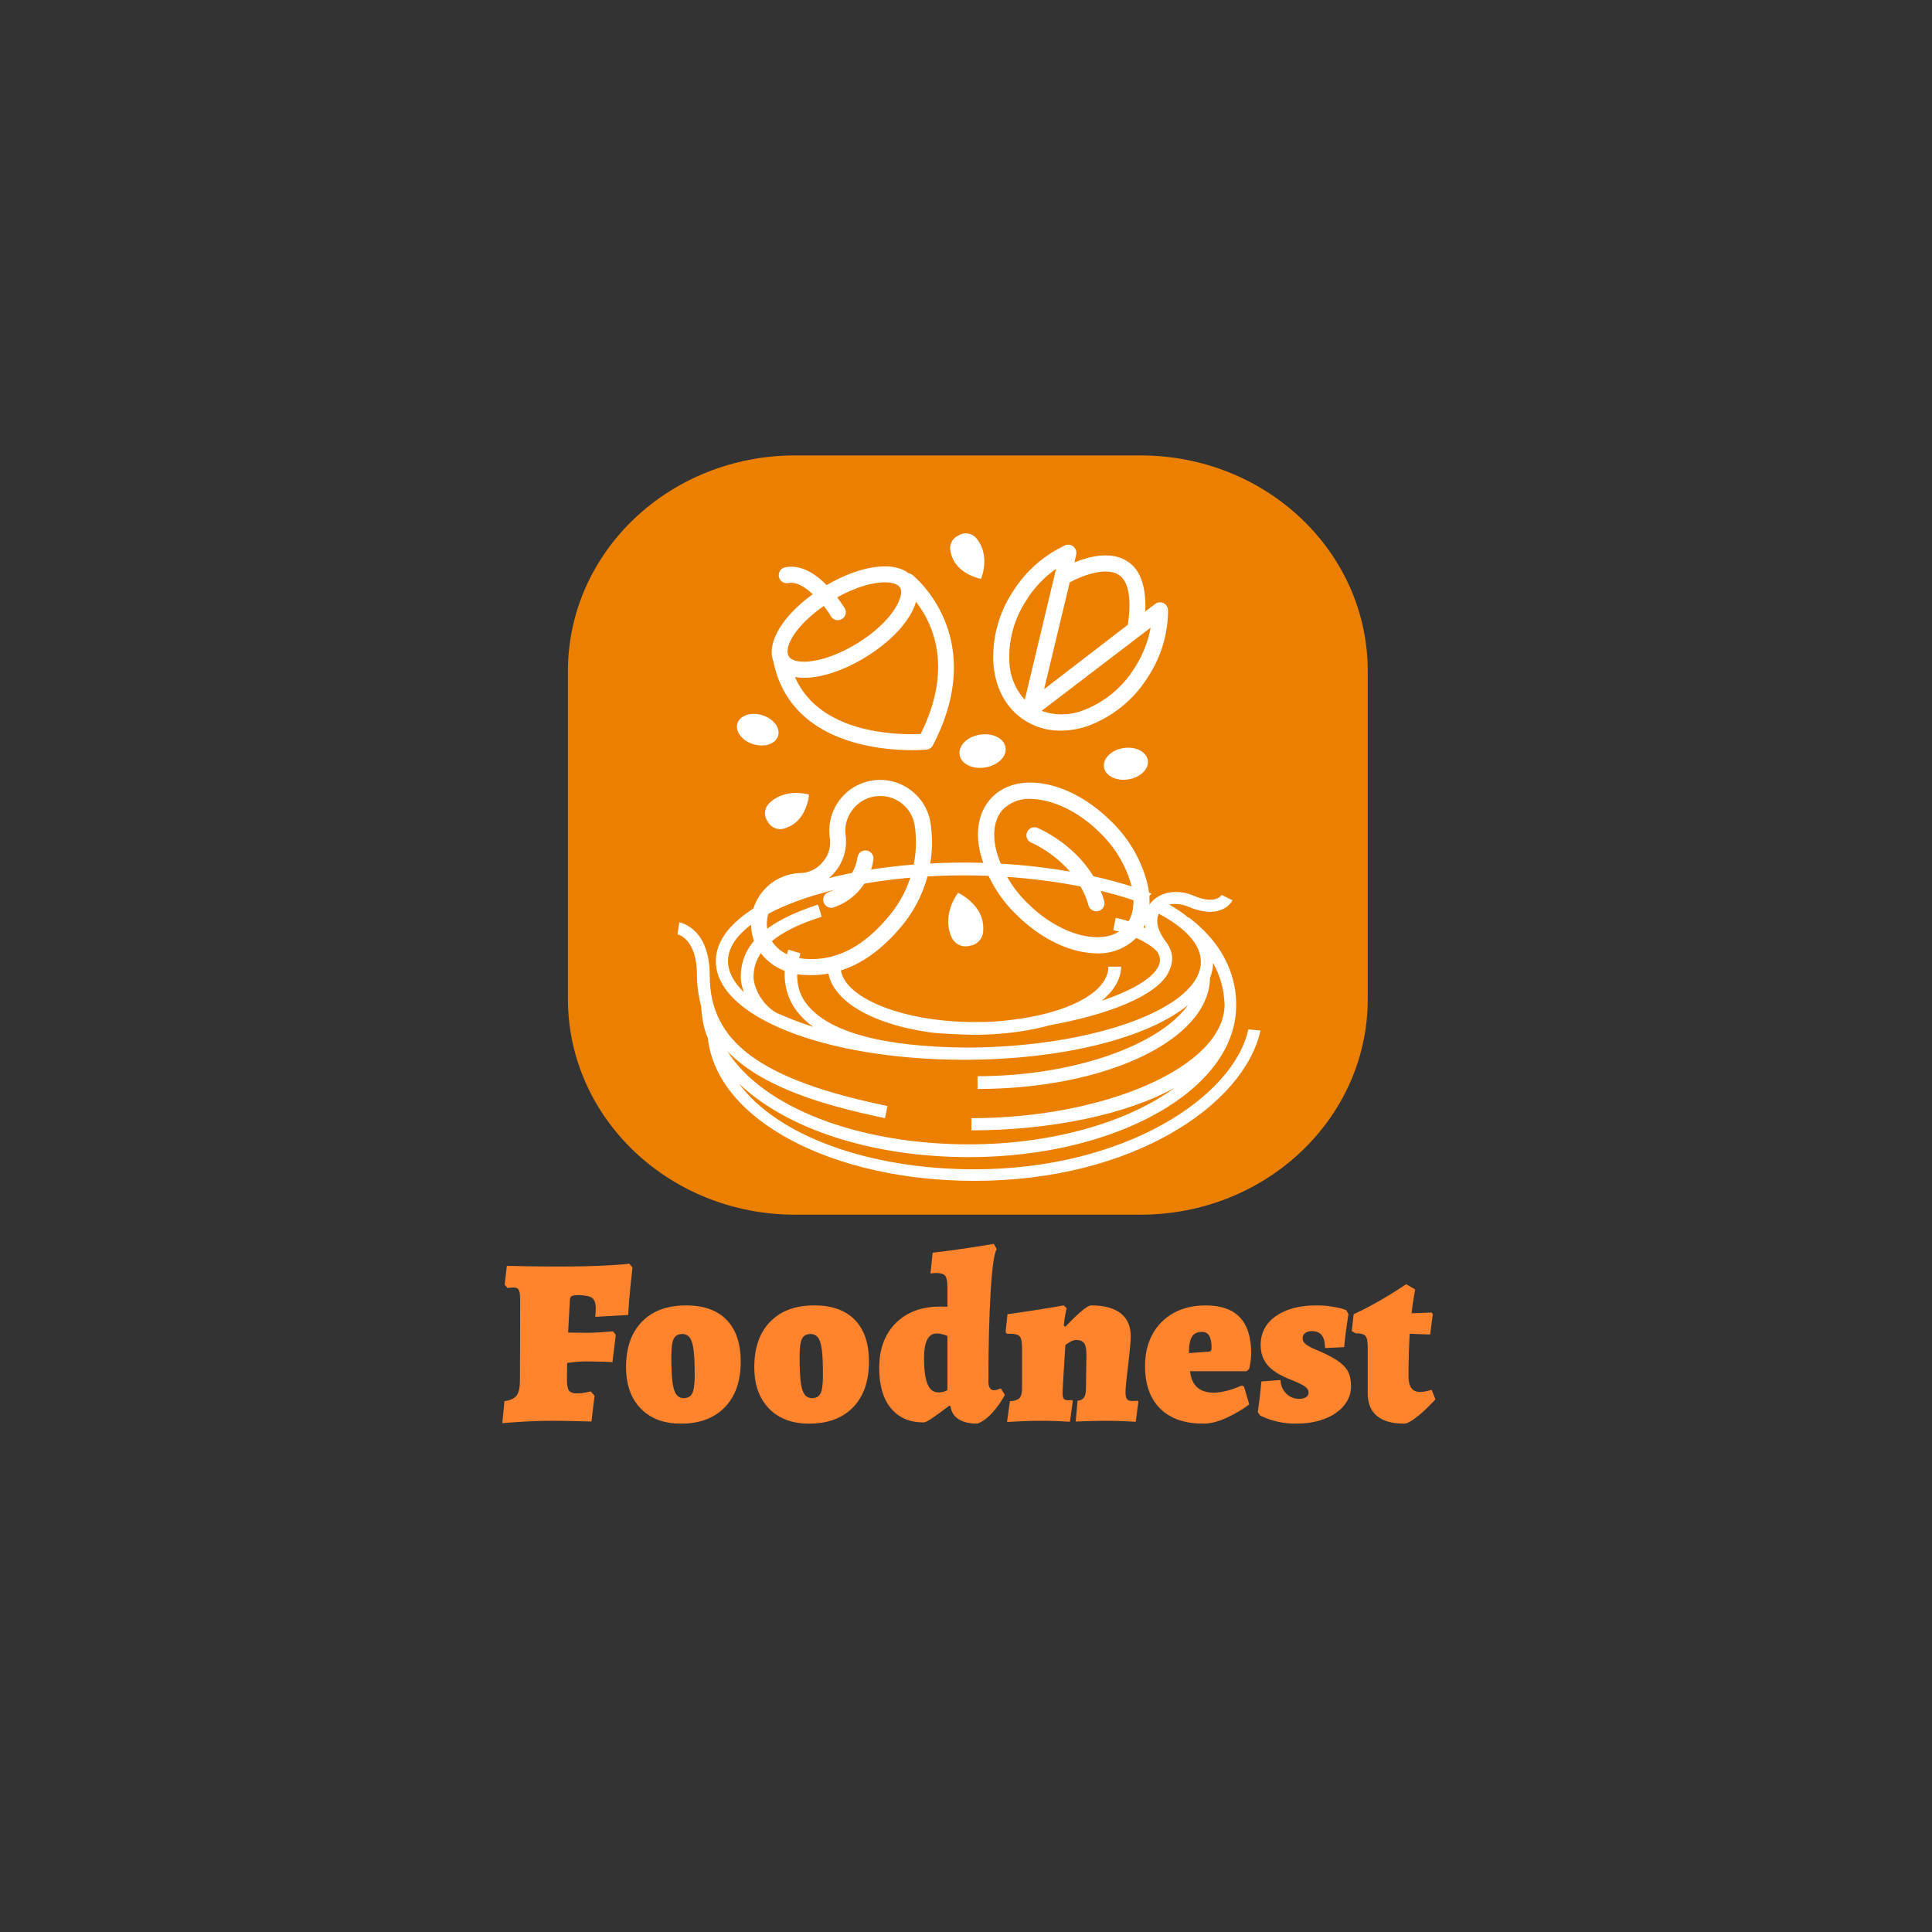 <?xml version="1.0" encoding="UTF-8" standalone="no" ?>
<!DOCTYPE svg PUBLIC "-//W3C//DTD SVG 1.1//EN" "http://www.w3.org/Graphics/SVG/1.1/DTD/svg11.dtd">
<svg xmlns="http://www.w3.org/2000/svg" xmlns:xlink="http://www.w3.org/1999/xlink" version="1.1" width="500" height="500" viewBox="0 0 500 500" xml:space="preserve">
<rect x="0" y="0" width="500" height="500" fill="#333333" stroke="none"/>
<desc>Created with Fabric.js 3.6.3</desc>
<defs>
</defs>
<g transform="matrix(0.414 -1.0151e-16 9.615e-17 0.393 250.476 216.111)"  >
<path style="stroke: none; stroke-width: 0; stroke-dasharray: none; stroke-linecap: round; stroke-dashoffset: 0; stroke-linejoin: round; stroke-miterlimit: 4; fill: rgb(235,127,0); fill-rule: nonzero; opacity: 1;"  transform=" translate(-347.214, -408.156)" d="m 239.323 158.156 c -78.601 0 -142.109 63.506 -142.109 142.107 l 0 215.784 c 0 78.601 63.508 142.109 142.109 142.109 l 215.782 0 c 78.601 0 142.109 -63.508 142.109 -142.109 l 0 -215.784 c 0 -78.601 -63.508 -142.107 -142.109 -142.107 l -215.782 0 z" stroke-linecap="round" />
</g>
<g transform="matrix(1.575 0 0 1.575 250.775 264.42)"  >
<path style="stroke: none; stroke-width: 0; stroke-dasharray: none; stroke-linecap: butt; stroke-dashoffset: 0; stroke-linejoin: miter; stroke-miterlimit: 4; fill: rgb(255,255,255); fill-rule: nonzero; opacity: 1;"  transform=" translate(-49.6, -71.15)" d="M 95.5 72.4 c -2.4 11.1 -20.3 23 -45 23 C 33 95.4 18 89.8 11.8 81.3 c 7.7 7.4 21.7 12.1 37.8 12.1 c 24.2 0 43.9 -11.1 43.9 -24.9 c 0 -0.1 0 -0.2 0 -0.3 c 0 0 0 -0.2 0 -0.2 h 0 c -0.1 -5 -2.5 -10 -7.8 -14 l 0 0.1 c -0.9 -0.8 -2 -1.5 -3.2 -2.2 c 0.9 -0.2 2 -0.1 3 0.3 c 5.6 2.4 7.3 -0.8 7.4 -1 l -1.8 -0.9 c 0 0.1 -1 1.7 -4.7 0.1 c -2.6 -1.1 -5.5 -0.6 -7 1.3 c -0.9 1.1 -1.1 2.5 -0.8 4.1 c -1.8 -0.9 -3.6 -1.5 -4.9 -1.7 l -0.4 2 c 2.2 0.5 5.6 1.8 7.2 3.5 c 0.6 0.9 0.6 1.7 0.2 2.5 c -1 2 -4.5 4 -9.3 5.6 c 2 -1.6 3.2 -3.6 3.2 -5.6 h -2.1 c 0 4 -5.9 7.2 -14.1 8.5 c -1.4 0.2 -2.9 0.4 -4.4 0.5 c -1.2 0.1 -2.3 0.1 -3.5 0.1 c -11.9 0 -22 -4.1 -22 -9.1 h -2.1 c 0 5.3 6.9 9.4 16.8 10.8 c 1.3 0.2 6 0.4 7.2 0.4 c 4.7 0 9 -0.6 12.6 -1.6 c 9.4 -1.7 17.5 -4.8 19.4 -8.7 c 0.6 -1.2 0.8 -2.5 0.3 -3.7 l 0 0 c 0 -0.1 -0.1 -0.1 -0.1 -0.2 c -0.1 -0.3 -0.3 -0.6 -0.5 -0.9 c -1.5 -1.9 -1.9 -3.6 -1.3 -4.8 c 4.3 2.3 6.9 5 6.9 7.9 c 0 7.6 -17.5 14 -38.3 14.1 c -14.1 -0.1 -23 -2.6 -26.5 -7.2 c -1.7 -2.2 -1.9 -4.9 -1 -8.3 l -2 -0.6 c -1.1 3.9 -0.7 7.3 1.4 10.1 c 0.7 0.9 1.6 1.8 2.7 2.6 c -2.2 -0.7 -4.2 -1.5 -6 -2.3 c -2.4 -1.3 -3.8 -4.2 -3.8 -5.9 c 0 -4.3 3.6 -7.5 11.2 -9.9 l -0.6 -2 c -8.6 2.8 -12.7 6.5 -12.7 11.9 c 0 0.8 0.2 1.6 0.5 2.5 C 11 64.7 10 63 10 61.2 c 0 -7.7 17.8 -14.1 38.8 -14.1 c 11.1 0 22.3 1.9 29.5 4.7 c 0 0 0.2 -0.4 0.6 -0.9 c 0.3 -0.4 0.7 -0.8 0.7 -0.8 C 72.1 47.1 60.7 45 48.8 45 C 25.9 45 8 52.2 8 61.2 c 0 9.1 17.9 16.2 40.8 16.2 c 16.3 0 30.2 -3.6 36.8 -9 C 81 74.9 67 80.1 51 80.1 v 2.1 c 21 0 38 -8 38.2 -18.2 c 0.3 -0.8 0.5 -1.7 0.5 -2.5 c 1.2 2.1 1.8 4.3 1.9 6.9 C 91.5 78.5 72 87 50 87 V 89 c 13 0 25.5 -2.6 33.4 -7 c -7.6 5.6 -20 9.3 -33.8 9.3 c -18.3 0 -33.9 -6.1 -39.7 -15.3 c 5.8 6 15.9 8.9 25.9 11 l 0.4 -2 C 15.4 80.7 7 74.5 7 63.6 c 0 -7.9 -4.8 -8.7 -5 -8.8 l -0.3 2 c 0.1 0 3.2 0.7 3.2 6.7 c 0 1.9 0.3 3.6 0.7 5.2 c 0.1 1.8 0.4 3.5 1.1 5.2 c 1.5 13.5 20.6 23.4 43.8 23.4 c 26 0 44.3 -12.5 47 -24.7 L 95.5 72.4 z" stroke-linecap="round" />
</g>
<g transform="matrix(1 0 0 1 250.25 348.317)" style=""  ><path fill="#FF842D" opacity="1" d="M-120.25 20.00L-119.70 14.32Q-117.35 13.95-116.52 12.81Q-115.69 11.67-115.69 8.89L-115.69 8.89L-115.63-11.78Q-115.63-13.75-115.97-14.43Q-116.30-15.11-117.29-15.11L-117.29-15.11Q-117.85-15.11-118.28-15.05Q-118.71-14.98-118.90-14.98L-118.90-14.98L-119.64-15.85L-119.08-20.72Q-117.60-20.66-113.47-20.60Q-109.33-20.54-104.70-20.54L-104.70-20.54Q-99.46-20.54-94.59-20.75Q-89.71-20.97-87.37-21.28L-87.37-21.28L-86.57-20.29Q-86.69-19.18-87.09-15.39Q-87.49-11.59-87.68-8.01L-87.68-8.01L-96.19-7.52Q-96.19-7.77-96.13-8.41Q-96.07-9.06-96.07-9.74L-96.07-9.74Q-96.07-11.71-97.02-12.42Q-97.98-13.13-100.69-13.13L-100.69-13.13Q-101.99-13.13-102.39-12.82Q-102.79-12.52-102.79-11.47L-102.79-11.47L-103.22-3.45L-98.10-3.38Q-96.99-3.38-94.68-3.54Q-92.36-3.69-91.62-3.76L-91.62-3.76L-90.88-2.89L-91.75 4.20Q-92.49 4.14-94.52 4.08Q-96.56 4.02-98.84 4.02L-98.84 4.02Q-100.32 4.02-103.47 4.39L-103.47 4.39L-103.53 8.58Q-103.53 10.81-103.01 11.55Q-102.48 12.29-100.94 12.29L-100.94 12.29Q-99.77 12.29-98.72 12.07Q-97.67 11.86-97.36 11.79L-97.36 11.79L-96.38 12.90L-97.18 19.57Q-98.35 19.57-101.40 19.47Q-104.46 19.38-107.23 19.38L-107.23 19.38Q-111.18 19.38-115.16 19.63Q-119.14 19.88-120.25 20.00L-120.25 20.00Z"/><path fill="#FF842D" opacity="1" d="M-74.04 20.12Q-80.64 20.12-84.44 16.20Q-88.23 12.29-88.23 5.50L-88.23 5.50Q-88.23-2.03-84.13-6.25Q-80.02-10.48-72.68-10.48L-72.68-10.48Q-65.83-10.48-62.19-6.72Q-58.55-2.95-58.55 4.08L-58.55 4.08Q-58.55 11.61-62.66 15.87Q-66.76 20.12-74.04 20.12L-74.04 20.12ZM-73.30 13.52Q-71.70 13.52-71.08 12.26Q-70.46 10.99-70.46 7.60L-70.46 7.60Q-70.46 3.40-70.74 1.12Q-71.02-1.16-71.73-2.12Q-72.44-3.08-73.67-3.08L-73.67-3.08Q-75.27-3.08-75.89-1.84Q-76.51-0.61-76.51 2.66L-76.51 2.66Q-76.51 6.92-76.23 9.23Q-75.95 11.55-75.24 12.53Q-74.53 13.52-73.30 13.52L-73.30 13.52Z"/><path fill="#FF842D" opacity="1" d="M-40.85 20.12Q-47.45 20.12-51.24 16.20Q-55.04 12.29-55.04 5.50L-55.04 5.50Q-55.04-2.03-50.93-6.25Q-46.83-10.48-39.49-10.48L-39.49-10.48Q-32.64-10.48-29.00-6.72Q-25.36-2.95-25.36 4.08L-25.36 4.08Q-25.36 11.61-29.46 15.87Q-33.56 20.12-40.85 20.12L-40.85 20.12ZM-40.10 13.52Q-38.50 13.52-37.88 12.26Q-37.27 10.99-37.27 7.60L-37.27 7.60Q-37.27 3.40-37.54 1.12Q-37.82-1.16-38.53-2.12Q-39.24-3.08-40.48-3.08L-40.48-3.08Q-42.08-3.08-42.70-1.84Q-43.31-0.61-43.31 2.66L-43.31 2.66Q-43.31 6.92-43.04 9.23Q-42.76 11.55-42.05 12.53Q-41.34 13.52-40.10 13.52L-40.10 13.52Z"/><path fill="#FF842D" opacity="1" d="M2.71 20.12Q-0.37 20.12-2.16 18.98Q-3.95 17.84-4.26 15.62L-4.26 15.62L-4.63 15.50Q-10.18 19.81-11.17 19.81L-11.17 19.81Q-16.66 19.81-19.68 16.14Q-22.71 12.47-22.71 5.75L-22.71 5.75Q-22.71-1.60-18.45-5.88Q-14.19-10.17-6.91-10.17L-6.91-10.17Q-5.49-10.17-5.06-10.11L-5.06-10.11L-5.06-15.23Q-5.06-17.45-5.65-18.16Q-6.23-18.87-8.02-18.87L-8.02-18.87Q-8.45-18.87-8.85-18.81Q-9.26-18.75-9.44-18.75L-9.44-18.75L-8.88-24.12Q-4.07-24.67 0.74-25.41Q5.55-26.15 6.97-26.40L6.97-26.40L7.71-25.04Q6.73-23.68 6.14-14.18Q5.55-4.68 5.55 9.33L5.55 9.33Q5.55 10.31 5.92 10.90Q6.29 11.48 6.91 11.48L6.91 11.48Q7.47 11.48 8.02 11.27Q8.58 11.05 8.76 10.99L8.76 10.99L9.81 12.66Q9.81 12.78 8.73 14.48Q7.65 16.17 6.08 17.81Q4.50 19.44 2.71 20.12L2.71 20.12ZM-7.40 12.04Q-6.42 12.04-5.74 11.76Q-5.06 11.48-5.06 11.42L-5.06 11.42L-5.06-2.58Q-5.31-2.71-6.11-2.95Q-6.91-3.20-7.90-3.20L-7.90-3.20Q-11.11-3.20-11.11 3.22L-11.11 3.22Q-11.11 7.72-10.21 9.88Q-9.32 12.04-7.40 12.04L-7.40 12.04Z"/><path fill="#FF842D" opacity="1" d="M28.63 14.20Q29.74 14.08 30.23 13.43Q30.73 12.78 30.79 11.36L30.79 11.36L30.91 2.66Q30.97 0.32 30.39-0.61Q29.80-1.53 28.26-1.53L28.26-1.53Q27.15-1.53 25.48-0.24L25.48-0.24Q24.74 10.99 24.74 12.10L24.74 12.10Q24.74 13.27 25.05 13.68Q25.36 14.08 26.22 14.08L26.22 14.08L27.21 14.01L27.39 14.32L26.65 19.63Q25.85 19.57 23.63 19.47Q21.41 19.38 19.13 19.38L19.13 19.38Q16.72 19.38 13.94 19.51Q11.17 19.63 10.37 19.69L10.37 19.69L11.11 14.32Q12.90 14.20 13.57 13.52Q14.25 12.84 14.25 11.11L14.25 11.11L14.25 0.44Q14.25-1.72 13.67-2.43Q13.08-3.14 11.29-3.14L11.29-3.14L10.30-3.14L10.00-3.57L10.49-8.20Q14.93-8.81 19.34-9.52Q23.75-10.23 25.05-10.48L25.05-10.48L25.79-9.74Q25.67-9.31 25.42-7.92Q25.17-6.53 25.05-5.24L25.05-5.24L25.48-4.99Q30.73-10.48 32.15-10.48L32.15-10.48Q37.14-10.48 39.77-8.44Q42.39-6.41 42.39-2.46L42.39-2.46Q42.39-1.35 42.11 1.37Q41.83 4.08 41.71 5.07L41.71 5.07Q41.03 10.37 41.03 11.98L41.03 11.98Q41.03 13.27 41.40 13.77Q41.77 14.26 42.70 14.26L42.70 14.26L44.24 14.20L44.36 14.45L43.68 19.63Q42.76 19.57 40.35 19.47Q37.95 19.38 35.66 19.38L35.66 19.38Q33.56 19.38 31.28 19.47Q29.00 19.57 28.14 19.57L28.14 19.57L28.63 14.20Z"/><path fill="#FF842D" opacity="1" d="M61.21 20.12Q53.93 20.12 50.01 16.24Q46.09 12.35 46.09 5.19L46.09 5.19Q46.09 0.50 48.03-3.05Q49.98-6.59 53.52-8.54Q57.07-10.48 61.82-10.48L61.82-10.48Q73.55-10.48 73.55 1.86L73.55 1.86Q73.55 3.65 73.05 5.93L73.05 5.93L72.37 6.55L57.75 6.55Q58.00 9.26 59.54 10.68Q61.08 12.10 63.80 12.10L63.80 12.10Q66.88 12.10 71.14 10.25L71.14 10.25L71.70 10.56L73.05 15.13Q70.58 17.04 67.25 18.58Q63.92 20.12 61.21 20.12L61.21 20.12ZM57.44 1.86L62.56 1.49Q63.06 1.43 63.18 1.21Q63.30 1.00 63.30 0.38L63.30 0.38Q63.30-3.63 60.84-3.63L60.84-3.63Q58.99-3.63 58.21-2.37Q57.44-1.10 57.44 1.86L57.44 1.86Z"/><path fill="#FF842D" opacity="1" d="M85.15 20.12Q82.68 20.12 80.64 19.66Q78.61 19.20 77.40 18.70Q76.20 18.21 75.89 18.03L75.89 18.03L75.27 17.16Q75.83 13.27 76.20 9.20L76.20 9.20L81.14 8.83Q81.20 10.87 82.59 12.29Q83.97 13.71 85.95 13.71L85.95 13.71Q87.06 13.71 87.74 13.27Q88.42 12.84 88.42 12.10L88.42 12.10Q88.42 11.18 87.46 10.50Q86.50 9.82 83.42 8.58L83.42 8.58Q79.53 7.04 77.77 4.94Q76.01 2.85 76.01-0.24L76.01-0.24Q76.01-4.93 79.93-7.70Q83.85-10.48 90.45-10.48L90.45-10.48Q92.55-10.48 94.28-10.20Q96.01-9.93 96.96-9.65Q97.92-9.37 98.16-9.25L98.16-9.25L98.72-8.20Q98.60-7.46 98.23-4.90Q97.86-2.34 97.61 0.32L97.61 0.32L92.67 0.56L92.67 0.32Q92.61-1.78 91.78-2.80Q90.95-3.82 89.28-3.82L89.28-3.82Q88.17-3.82 87.52-3.32Q86.87-2.83 86.87-1.97L86.87-1.97Q86.87-1.16 87.55-0.55Q88.23 0.07 89.77 0.75L89.77 0.75Q93.66 2.35 95.73 3.71Q97.79 5.07 98.60 6.61Q99.40 8.15 99.40 10.44L99.40 10.44Q99.40 13.21 97.58 15.43Q95.76 17.65 92.52 18.89Q89.28 20.12 85.15 20.12L85.15 20.12Z"/><path fill="#FF842D" opacity="1" d="M113.10 20.12Q108.53 20.12 106.12 18.15Q103.72 16.17 103.72 12.35L103.72 12.35L103.72 0.32Q103.72-1.90 103.13-2.58Q102.55-3.26 100.57-3.26L100.57-3.26L99.58-3.82L100.08-8.20Q103.16-9.62 106.19-11.34Q109.21-13.07 111.18-14.34Q113.16-15.60 113.65-15.97L113.65-15.97L116.00-14.61Q115.93-14.18 115.63-12.52Q115.32-10.85 115.07-8.44L115.07-8.44L120.25-8.63L120.56-8.20L119.88-2.95L114.58-3.14Q114.27 2.11 114.27 7.84L114.27 7.84Q114.27 11.92 117.23 11.92L117.23 11.92Q118.09 11.92 119.02 11.70Q119.94 11.48 120.25 11.36L120.25 11.36L121.24 13.83Q120.81 14.32 119.30 15.83Q117.79 17.35 115.97 18.73Q114.14 20.12 113.10 20.12L113.10 20.12Z"/></g><g transform="matrix(1.384 0.054 -0.054 1.384 243.961 194.019)"  >
<g style=""   >
		<g transform="matrix(1 0 0 1 23.47 21.2)"  >
<path style="stroke: none; stroke-width: 1; stroke-dasharray: none; stroke-linecap: butt; stroke-dashoffset: 0; stroke-linejoin: miter; stroke-miterlimit: 4; fill: rgb(255,255,255); fill-rule: nonzero; opacity: 1;"  transform=" translate(-72.97, -70.7)" d="M 81.36 61.54 C 73.57 54.43 63.8 52.89 59.09 58 c -2.33 2.55 -3 6.29 -1.81 10.53 a 24.64 24.64 0 0 0 7.3 11.33 c 4.69 4.28 10.09 6.54 14.68 6.54 a 10 10 0 0 0 7.59 -3 c 2.33 -2.55 3 -6.29 1.81 -10.53 A 24.64 24.64 0 0 0 81.36 61.54 Z m 3.27 19.84 c -3.45 3.77 -11.7 2.08 -18 -3.7 a 21.58 21.58 0 0 1 -6.43 -9.9 c -0.88 -3.22 -0.48 -6 1.14 -7.72 a 6.93 6.93 0 0 1 5.31 -2 c 3.86 0 8.68 2 12.71 5.71 a 21.68 21.68 0 0 1 6.44 9.91 C 86.65 76.87 86.24 79.62 84.63 81.38 Z" stroke-linecap="round" />
</g>
		<g transform="matrix(1 0 0 1 23.801 21.433)"  >
<path style="stroke: none; stroke-width: 1; stroke-dasharray: none; stroke-linecap: butt; stroke-dashoffset: 0; stroke-linejoin: miter; stroke-miterlimit: 4; fill: rgb(255,255,255); fill-rule: nonzero; opacity: 1;"  transform=" translate(-73.301, -70.933)" d="M 67.66 63.37 a 1.5 1.5 0 0 0 -1 2.82 c 0.08 0 8.61 3.25 11.22 11.36 a 1.49 1.49 0 0 0 1.43 1 a 1.51 1.51 0 0 0 0.46 -0.07 a 1.5 1.5 0 0 0 1 -1.89 C 77.65 67.09 68.07 63.52 67.66 63.37 Z" stroke-linecap="round" />
</g>
		<g transform="matrix(1 0 0 1 24.911 -21.795)"  >
<path style="stroke: none; stroke-width: 1; stroke-dasharray: none; stroke-linecap: butt; stroke-dashoffset: 0; stroke-linejoin: miter; stroke-miterlimit: 4; fill: rgb(255,255,255); fill-rule: nonzero; opacity: 1;"  transform=" translate(-74.411, -27.705)" d="M 64.51 43.37 a 12.24 12.24 0 0 0 6.35 1.73 a 15.48 15.48 0 0 0 5.79 -1.18 A 22.27 22.27 0 0 0 87.2 34.59 a 22.7 22.7 0 0 0 3.36 -12.78 a 1.48 1.48 0 0 0 -0.9 -1.28 a 1.46 1.46 0 0 0 -1.55 0.22 l -1.79 1.47 c 0 -4.55 -1.14 -7.64 -3.57 -9.15 c -3.17 -2 -7.37 -0.7 -10 0.51 L 73 12.1 a 1.51 1.51 0 0 0 -2.14 -1.64 a 23 23 0 0 0 -9.25 8.76 a 22.25 22.25 0 0 0 -3.28 13.69 C 58.83 37.56 61 41.28 64.51 43.37 Z M 84.63 33 a 19.27 19.27 0 0 1 -9.09 8.09 a 11.1 11.1 0 0 1 -7.85 0.44 L 87.44 25.2 A 20.76 20.76 0 0 1 84.63 33 Z M 81.16 15.61 c 1.84 1.15 2.53 4.34 2 9.22 L 68 37.46 l 4 -20.11 C 73.82 16.22 78.58 14 81.16 15.61 Z m -17 5.15 a 20.73 20.73 0 0 1 5.2 -5.86 L 64.47 39.58 a 11.15 11.15 0 0 1 -3.16 -7 A 19.25 19.25 0 0 1 64.18 20.76 Z" stroke-linecap="round" />
</g>
		<g transform="matrix(1 0 0 1 -15.557 -16.734)"  >
<path style="stroke: none; stroke-width: 1; stroke-dasharray: none; stroke-linecap: butt; stroke-dashoffset: 0; stroke-linejoin: miter; stroke-miterlimit: 4; fill: rgb(255,255,255); fill-rule: nonzero; opacity: 1;"  transform=" translate(-33.943, -32.766)" d="M 42.53 17.06 a 1.38 1.38 0 0 0 -0.68 -0.25 c -3 -2.19 -9.06 -1.12 -15.21 2.81 c -2.13 -2 -5 -3.78 -7.95 -3 a 1.5 1.5 0 0 0 0.76 2.9 c 1.45 -0.38 3.17 0.61 4.67 1.9 c -5.51 4.31 -8.3 9.42 -6.89 12.75 C 20.53 48 34.81 49.84 42.13 49.84 a 34.85 34.85 0 0 0 4.36 -0.24 a 1.52 1.52 0 0 0 1.15 -0.84 C 57.49 27.91 42.68 17.17 42.53 17.06 Z M 26.25 23.55 a 20.34 20.34 0 0 1 1.31 1.68 A 1.5 1.5 0 1 0 30 23.55 c -0.15 -0.22 -0.61 -0.88 -1.3 -1.71 c 5.82 -3.57 10.64 -3.8 11.66 -2.29 S 39.13 26 32.84 30.22 s -11.65 4.59 -12.73 3 S 21 27.51 26.25 23.55 Z m 19 23.17 a 38 38 0 0 1 -11 -0.64 C 28 44.7 23.64 41.64 21.39 37 a 10.78 10.78 0 0 0 1.31 0.09 c 3.29 0 7.56 -1.5 11.82 -4.36 c 4.89 -3.29 8.11 -7.29 8.92 -10.65 C 46.65 25.88 51 34 45.28 46.72 Z" stroke-linecap="round" />
</g>
		<g transform="matrix(1 0 0 1 -17.908 24.575)"  >
<path style="stroke: none; stroke-width: 1; stroke-dasharray: none; stroke-linecap: butt; stroke-dashoffset: 0; stroke-linejoin: miter; stroke-miterlimit: 4; fill: rgb(255,255,255); fill-rule: nonzero; opacity: 1;"  transform=" translate(-31.592, -74.075)" d="M 44.26 57.6 A 9.5 9.5 0 0 0 29.11 67 a 5.46 5.46 0 0 1 -1.2 4.36 A 5.54 5.54 0 0 1 24 73.56 a 9.49 9.49 0 0 0 -9 10 c 0.25 4.92 4.37 8.71 9.8 9 c 0.36 0 0.71 0 1.07 0 c 6.38 0 12.11 -3.22 17.06 -9.57 a 24.46 24.46 0 0 0 4.83 -19.77 A 9.51 9.51 0 0 0 44.26 57.6 Z M 40.54 81.14 c -4.64 6 -9.73 8.73 -15.59 8.39 c -3.94 -0.21 -6.8 -2.75 -7 -6.16 a 6.5 6.5 0 0 1 6.16 -6.82 a 8.9 8.9 0 0 0 7.92 -10.18 a 6.39 6.39 0 0 1 1 -4.88 a 6.5 6.5 0 0 1 4.13 -2.77 a 6.85 6.85 0 0 1 1.28 -0.12 a 6.47 6.47 0 0 1 4 1.37 h 0 a 6.49 6.49 0 0 1 2.38 3.84 A 21.41 21.41 0 0 1 40.54 81.14 Z" stroke-linecap="round" />
</g>
		<g transform="matrix(1 0 0 1 -16.666 24.851)"  >
<path style="stroke: none; stroke-width: 1; stroke-dasharray: none; stroke-linecap: butt; stroke-dashoffset: 0; stroke-linejoin: miter; stroke-miterlimit: 4; fill: rgb(255,255,255); fill-rule: nonzero; opacity: 1;"  transform=" translate(-32.834, -74.351)" d="M 36.09 68.89 a 1.49 1.49 0 0 0 -1.7 1.26 a 8.13 8.13 0 0 1 -5.05 6.75 a 1.5 1.5 0 0 0 0.45 2.93 a 1.31 1.31 0 0 0 0.44 -0.07 a 11.05 11.05 0 0 0 7.13 -9.17 A 1.5 1.5 0 0 0 36.09 68.89 Z" stroke-linecap="round" />
</g>
		<g transform="matrix(1 0 0 1 5.584 31.576)"  >
<path style="stroke: none; stroke-width: 1; stroke-dasharray: none; stroke-linecap: butt; stroke-dashoffset: 0; stroke-linejoin: miter; stroke-miterlimit: 4; fill: rgb(255,255,255); fill-rule: nonzero; opacity: 1;"  transform=" translate(-55.084, -81.076)" d="M 53.42 76.1 s -3 4.15 -0.88 8.37 a 2.88 2.88 0 0 0 3.52 1.42 h 0 a 2.87 2.87 0 0 0 2.32 -3 C 58.51 78.21 53.42 76.1 53.42 76.1 Z" stroke-linecap="round" />
</g>
		<g transform="matrix(1 0 0 1 3.171 -36.363)"  >
<path style="stroke: none; stroke-width: 1; stroke-dasharray: none; stroke-linecap: butt; stroke-dashoffset: 0; stroke-linejoin: miter; stroke-miterlimit: 4; fill: rgb(255,255,255); fill-rule: nonzero; opacity: 1;"  transform=" translate(-52.671, -13.137)" d="M 55.41 17.33 s 1.67 -4.28 -1.1 -7.5 a 2.59 2.59 0 0 0 -3.39 -0.45 h 0 a 2.59 2.59 0 0 0 -1.36 3.14 C 50.49 16.63 55.41 17.33 55.41 17.33 Z" stroke-linecap="round" />
</g>
		<g transform="matrix(1 0 0 1 -28.666 12.575)"  >
<path style="stroke: none; stroke-width: 1; stroke-dasharray: none; stroke-linecap: butt; stroke-dashoffset: 0; stroke-linejoin: miter; stroke-miterlimit: 4; fill: rgb(255,255,255); fill-rule: nonzero; opacity: 1;"  transform=" translate(-20.834, -62.075)" d="M 17.42 64.28 h 0 a 2.6 2.6 0 0 0 3.29 1 c 4 -1.4 4.17 -6.42 4.17 -6.42 s -4.48 -1.2 -7.4 1.94 a 2.6 2.6 0 0 0 -0.08 3.44 h 0 Z" stroke-linecap="round" />
</g>
		<g transform="matrix(1 0 0 1 -34.674 -2.383)"  >
<path style="stroke: none; stroke-width: 1; stroke-dasharray: none; stroke-linecap: butt; stroke-dashoffset: 0; stroke-linejoin: miter; stroke-miterlimit: 4; fill: rgb(255,255,255); fill-rule: nonzero; opacity: 1;"  transform=" translate(-14.826, -47.117)" d="M 18.67 48.12 c 0.4 -1.52 -1 -3.2 -3.13 -3.75 s -4.17 0.22 -4.56 1.73 s 1 3.2 3.12 3.76 S 18.27 49.64 18.67 48.12 Z" stroke-linecap="round" />
</g>
		<g transform="matrix(1 0 0 1 7.466 -0.03)"  >
<path style="stroke: none; stroke-width: 1; stroke-dasharray: none; stroke-linecap: butt; stroke-dashoffset: 0; stroke-linejoin: miter; stroke-miterlimit: 4; fill: rgb(255,255,255); fill-rule: nonzero; opacity: 1;"  transform=" translate(-56.966, -49.47)" d="M 52.7 50.31 C 53 52 55.22 53 57.57 52.51 s 4 -2.2 3.66 -3.89 s -2.51 -2.66 -4.87 -2.2 S 52.37 48.63 52.7 50.31 Z" stroke-linecap="round" />
</g>
		<g transform="matrix(1 0 0 1 34.311 1.286)"  >
<path style="stroke: none; stroke-width: 1; stroke-dasharray: none; stroke-linecap: butt; stroke-dashoffset: 0; stroke-linejoin: miter; stroke-miterlimit: 4; fill: rgb(255,255,255); fill-rule: nonzero; opacity: 1;"  transform=" translate(-83.811, -50.786)" d="M 83.24 47.88 c -2.25 0.45 -3.81 2.11 -3.5 3.71 s 2.4 2.55 4.65 2.1 s 3.81 -2.1 3.49 -3.71 S 85.48 47.44 83.24 47.88 Z" stroke-linecap="round" />
</g>
</g>
</g>
</svg>